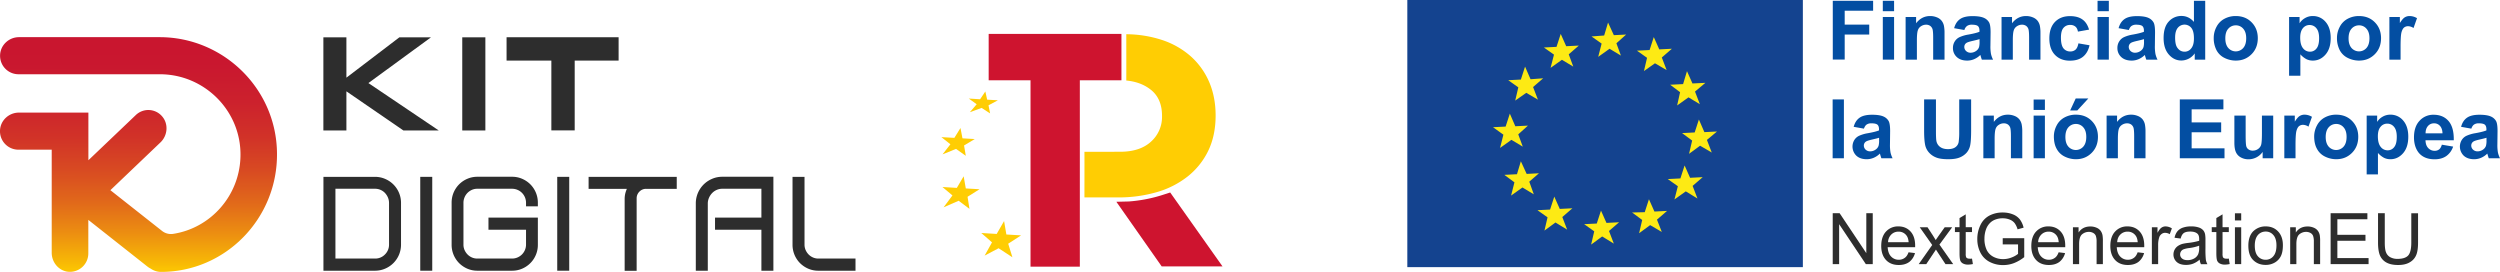 <?xml version="1.0" encoding="UTF-8"?> <svg xmlns="http://www.w3.org/2000/svg" xmlns:xlink="http://www.w3.org/1999/xlink" viewBox="0 0 3148.22 342.4"><defs><style>.cls-1{fill:#14438f;}.cls-2{fill:#fdea14;}.cls-3{fill:#2d2d2d;}.cls-4{fill:url(#Degradado_sin_nombre);}.cls-5{fill:#ce142f;}.cls-6{fill:#ffcd03;}.cls-7{fill:#034ea2;}</style><linearGradient id="Degradado_sin_nombre" x1="174.76" y1="233.84" x2="173.93" y2="-85.39" gradientTransform="matrix(1, 0, 0, -1, 0, 252.96)" gradientUnits="userSpaceOnUse"><stop offset="0" stop-color="#c81430"></stop><stop offset="0.19" stop-color="#c9172f"></stop><stop offset="0.34" stop-color="#cc212d"></stop><stop offset="0.48" stop-color="#d13228"></stop><stop offset="0.61" stop-color="#d84a22"></stop><stop offset="0.74" stop-color="#e1691a"></stop><stop offset="0.86" stop-color="#ec8e11"></stop><stop offset="0.98" stop-color="#f8ba05"></stop><stop offset="1" stop-color="#fbc303"></stop></linearGradient></defs><g id="Capa_2" data-name="Capa 2"><g id="Capa_1-2" data-name="Capa 1"><rect class="cls-1" x="1772.22" width="498.1" height="336.4"></rect><path class="cls-2" d="M1893.22,169.6l-13.1-9.4,15.9-.8,5.3-16.3,6.9,15.9,15.9-.8-12.2,11,5.7,15.5-14.3-8.6L1889,186.3l4.2-16.7m13.9,60-12.7-9.4,15.9-.8,4.9-16.3,7.3,15.9,15.5-.8-12.2,10.6,5.7,15.9-14.3-8.6-14.3,10.2Zm41.7,44.1-12.7-9,15.9-.8,5.3-16.3,6.9,15.5,15.9-.8-12.7,11,6.1,15.9-14.7-9-13.9,10.2Zm58.8,17.6-12.7-9,15.9-.8,5.3-16.3,6.9,15.5,15.9-.8-12.7,11,6.1,15.9-14.7-9-13.9,10.2ZM2068,277l-12.7-9.4,15.9-.4,5.3-16.3,6.9,15.5,15.9-.8-12.7,11,6.1,15.5-14.7-8.6-13.9,10.2Zm44.9-42.5-12.7-9,15.9-.8,5.3-16.3,6.9,15.5,15.9-.8-12.7,11,6.1,15.9-14.7-9-14.3,10.2Zm18-57.5-12.7-9.4,15.9-.8,5.3-16.3,6.9,15.9,15.9-.8-12.7,10.6,6.1,15.9-14.7-8.6L2127,193.7Zm-15.2-60.9-3.7,16.7,14.3-10.2,14.3,8.6-6.1-15.9,13.1-11-16.3.8-6.9-15.5-4.9,16.3-16.3.8Zm-41.6-43.3-12.7-9,15.9-.8,5.3-16.3,6.9,15.5,15.9-.8-12.7,11,6.1,15.9-14.7-8.6-13.9,9.8Zm-57.2-17.9-12.7-9,15.9-1.2,4.9-16.3,7.3,15.9,15.5-.8-12.3,11,5.7,15.5-14.3-8.6-14.3,10.2Zm-60,13.9-12.7-9,15.9-.8,5.3-16.3,6.9,15.5,15.9-.8-12.7,11,5.7,15.5-14.3-8.6-14.3,10.2ZM1912,110l-12.7-9,15.9-.8,5.3-16.3,6.9,15.9,15.9-1.2-12.7,11,6.1,15.9-14.7-8.6-13.9,9.8Z"></path><path class="cls-3" d="M505,307.9a32.69,32.69,0,0,1-9.5,23.3,33,33,0,0,1-10.5,7.1,32.42,32.42,0,0,1-12.7,2.6h-65V222.7h65a32.05,32.05,0,0,1,12.7,2.6,32.78,32.78,0,0,1,17.5,17.6,32.46,32.46,0,0,1,2.5,12.8Zm-82.7,17.7h49.9a16.82,16.82,0,0,0,12.6-5.2,17.05,17.05,0,0,0,5.1-12.5V255.6a17.36,17.36,0,0,0-1.4-6.9,20,20,0,0,0-3.7-5.7,17.1,17.1,0,0,0-12.5-5.3h-49.9v87.9Z"></path><path class="cls-3" d="M544.32,340.9h-15.1V222.7h15.1Z"></path><path class="cls-3" d="M588.42,338.3a33.54,33.54,0,0,1-10.3-7,32.69,32.69,0,0,1-9.4-23.2V255.4a32.46,32.46,0,0,1,19.7-30.2,31.57,31.57,0,0,1,12.6-2.6h44a31.22,31.22,0,0,1,12.6,2.6,33.54,33.54,0,0,1,10.3,7,32.69,32.69,0,0,1,9.4,23.2v4.4h-14.9v-4.4a17.58,17.58,0,0,0-17.5-17.7h-44a16.39,16.39,0,0,0-6.7,1.4,18.69,18.69,0,0,0-5.5,3.8,18,18,0,0,0-5.1,12.5v52.7a16.87,16.87,0,0,0,1.4,6.8,19,19,0,0,0,3.7,5.5,17.48,17.48,0,0,0,5.5,3.8,16.75,16.75,0,0,0,6.7,1.4h44a17.23,17.23,0,0,0,6.8-1.4,17.91,17.91,0,0,0,5.6-3.8,17.55,17.55,0,0,0,5.1-12.3V289.3h-47.3V274h62.2v34.1a32.46,32.46,0,0,1-19.7,30.2,31.57,31.57,0,0,1-12.6,2.6H601A31.57,31.57,0,0,1,588.42,338.3Z"></path><path class="cls-3" d="M716.82,340.9h-15.1V222.7h15.1Z"></path><path class="cls-3" d="M787.42,243.6a36,36,0,0,1,2-5.8h-48.2V222.7h111v15.1h-38.6a11.48,11.48,0,0,0-8.4,3.5,11.7,11.7,0,0,0-3.5,8.5V341h-15.1V249.8A31.89,31.89,0,0,1,787.42,243.6Z"></path><path class="cls-3" d="M891.32,340.9h-15.1V256.4a33.45,33.45,0,0,1,20.3-31.1,31.87,31.87,0,0,1,13-2.7h64.4V340.9h-15.1V289.3h-58.4V274h58.4V237.7h-49.3a17.07,17.07,0,0,0-7.1,1.5,17.78,17.78,0,0,0-5.7,4,20.2,20.2,0,0,0-3.9,5.9,18,18,0,0,0-1.5,7.3Z"></path><path class="cls-3" d="M1017.72,338.3a33.54,33.54,0,0,1-10.3-7,32.69,32.69,0,0,1-9.4-23.2V222.7h15.1v85.4a16.87,16.87,0,0,0,1.4,6.8,19,19,0,0,0,3.7,5.5,17.59,17.59,0,0,0,5.5,3.8,16.79,16.79,0,0,0,6.71,1.4h46.9v15.3h-46.9A31.36,31.36,0,0,1,1017.72,338.3Z"></path><path class="cls-3" d="M407.22,47h29V97.8L502.92,47h39.8l-78.8,57.6,88.6,59.7H508L436.22,115v49.3h-29V47Z"></path><path class="cls-3" d="M582.12,47h29.1V164.3h-29.1Z"></path><path class="cls-3" d="M723.72,164.2h-29.4V76.3h-56.4V46.9H779V76.3h-55.3v87.9Z"></path><path class="cls-4" d="M201,46.8H23.92C11.42,46.8.72,56.5.12,69.1a23.21,23.21,0,0,0,23,24.4h178.2c56.5,0,103,46.6,101.5,103.7-1.2,49.4-37.6,90-84.7,97.3a18.14,18.14,0,0,1-14.2-3.8L139,239.5l63.1-60.2c9-8.6,10.3-23.1,2.2-32.6a22.81,22.81,0,0,0-33.3-1.8l-59.7,56.9v-60H23.82c-12.5,0-23.2,9.7-23.8,22.3a23.21,23.21,0,0,0,23,24.4h42.1V318.3c0,12.6,9.6,23.5,22,24a23.2,23.2,0,0,0,24.1-23.3V276.9l74.6,58.9a24.18,24.18,0,0,0,4,2.5,22.56,22.56,0,0,0,13,4.1c81,0,146.8-67.1,146-149.2C348.22,111.8,281.42,46.8,201,46.8Z"></path><path class="cls-5" d="M1473.62,242.4l-8.7,2.8a183.49,183.49,0,0,1-43.3,8.5l-15.8.4,57.1,81.4h76.6Z"></path><polygon class="cls-6" points="1285.82 296.4 1267.32 295.3 1264.42 278.4 1255.12 294.6 1235.72 293.4 1249.22 305.2 1239.92 321.9 1257.52 312.6 1274.92 324 1269.62 306.9 1285.82 296.4"></polygon><polygon class="cls-6" points="1233.52 238.3 1216.22 237.3 1213.52 222 1204.92 236.6 1186.82 235.5 1199.42 246.1 1188.22 261.1 1207.22 252.8 1220.82 263 1218.42 247.8 1233.52 238.3"></polygon><polygon class="cls-6" points="1227.52 175.1 1212.02 174.2 1209.52 161.2 1201.82 173.6 1185.52 172.7 1196.82 181.7 1186.92 194.4 1203.92 187.5 1216.22 196.2 1214.02 183.2 1227.52 175.1"></polygon><polygon class="cls-6" points="1256.62 126.3 1243.12 125.5 1240.82 115.2 1234.22 125 1220.02 124.1 1229.92 131.3 1221.32 141.3 1236.12 135.9 1246.82 142.8 1244.82 132.6 1256.62 126.3"></polygon><path class="cls-6" d="M1522.72,103.3a91.69,91.69,0,0,0-22.9-32.1,103.42,103.42,0,0,0-36.3-20.8,148,148,0,0,0-45.2-7.3c0,19.5.1,38.7,0,58.3,10.1,1,20.8,3.8,30.5,11.3s14.5,18.6,14.5,33.1v.8a41.6,41.6,0,0,1-13.8,31.7c-9.2,8.5-22.2,12.8-38.9,12.8l-45,.1c.1,19.3,0,38.1,0,57.4h42.8a171.48,171.48,0,0,0,47.8-6.5,113,113,0,0,0,38.9-19.5,92.76,92.76,0,0,0,26.2-32.3c6.3-12.9,9.5-27.8,9.5-44.9v-.8c-.1-15.1-2.8-28.9-8.1-41.3"></path><polygon class="cls-5" points="1412.22 42.7 1412.22 101.1 1359.82 101.1 1359.82 335.8 1297.72 335.8 1297.72 101.1 1245.02 101.1 1245.02 42.7 1412.22 42.7"></polygon><path class="cls-7" d="M2308,75.1V1h50.8V13.5H2323V31h30.9V43.5H2323V75h-15Z"></path><path class="cls-7" d="M2371,14.1V1h14.2V14.1Zm0,61V21.4h14.2V75.1Z"></path><path class="cls-7" d="M2448.62,75.1h-14.2V47.7c0-5.8-.3-9.5-.9-11.2a8.06,8.06,0,0,0-3-4,8.81,8.81,0,0,0-4.9-1.4,11.44,11.44,0,0,0-6.6,2,9.49,9.49,0,0,0-4,5.4c-.7,2.2-1.1,6.3-1.1,12.3V75.1h-14.2V21.4h13.2v7.9c4.7-6.1,10.6-9.1,17.7-9.1a22,22,0,0,1,8.6,1.7,14.37,14.37,0,0,1,5.9,4.3,15.78,15.78,0,0,1,2.8,6,45.62,45.62,0,0,1,.8,9.6V75.1Z"></path><path class="cls-7" d="M2473.72,37.8l-12.9-2.3c1.4-5.2,3.9-9,7.5-11.5s8.8-3.7,15.8-3.7c6.3,0,11.1.8,14.2,2.2a13.71,13.71,0,0,1,6.5,5.7c1.3,2.3,1.9,6.5,1.9,12.7l-.2,16.6a52.75,52.75,0,0,0,.7,10.4,31.67,31.67,0,0,0,2.6,7.2h-14.1c-.4-.9-.8-2.3-1.4-4.2-.2-.8-.4-1.4-.5-1.7a24.56,24.56,0,0,1-7.8,5.3,22,22,0,0,1-8.8,1.8c-5.5,0-9.89-1.5-13.1-4.5a14.94,14.94,0,0,1-4.79-11.4,14.93,14.93,0,0,1,2.2-8.1,14.18,14.18,0,0,1,6.1-5.5,44.3,44.3,0,0,1,11.3-3.3c6.6-1.2,11.2-2.4,13.79-3.5V38.6c0-2.7-.7-4.7-2-5.8s-3.89-1.7-7.6-1.7a10.1,10.1,0,0,0-5.9,1.5A9.41,9.41,0,0,0,2473.72,37.8Zm19,11.5c-1.8.6-4.7,1.3-8.6,2.2s-6.5,1.7-7.7,2.5a5.84,5.84,0,0,0-2.8,5,7,7,0,0,0,2.2,5.2,8.1,8.1,0,0,0,5.7,2.2,12,12,0,0,0,7.3-2.5,9.25,9.25,0,0,0,3.4-4.7,25.79,25.79,0,0,0,.6-6.9v-3Z"></path><path class="cls-7" d="M2569.42,75.1h-14.2V47.7c0-5.8-.3-9.5-.9-11.2a8.06,8.06,0,0,0-3-4,8.81,8.81,0,0,0-4.9-1.4,11.44,11.44,0,0,0-6.6,2,9.49,9.49,0,0,0-4,5.4c-.7,2.2-1.1,6.3-1.1,12.3V75.1h-14.2V21.4h13.2v7.9c4.7-6.1,10.6-9.1,17.7-9.1a22,22,0,0,1,8.6,1.7,14.37,14.37,0,0,1,5.9,4.3,15.78,15.78,0,0,1,2.8,6,45.62,45.62,0,0,1,.8,9.6V75.1Z"></path><path class="cls-7" d="M2630.72,37.3l-14,2.5c-.5-2.8-1.5-4.9-3.2-6.3a9.76,9.76,0,0,0-6.5-2.1,10.58,10.58,0,0,0-8.5,3.7c-2.1,2.4-3.2,6.5-3.2,12.3,0,6.4,1.1,10.9,3.2,13.5a10.5,10.5,0,0,0,8.6,3.9,9.64,9.64,0,0,0,6.6-2.3c1.7-1.5,2.9-4.2,3.6-7.9l14,2.4c-1.4,6.4-4.2,11.2-8.3,14.5s-9.6,4.9-16.5,4.9c-7.9,0-14.1-2.5-18.8-7.4s-7-11.8-7-20.6,2.3-15.8,7-20.7,11-7.4,19-7.4q9.75,0,15.61,4.2C2626.22,27.2,2629,31.5,2630.72,37.3Z"></path><path class="cls-7" d="M2641.42,14.1V1h14.2V14.1Zm0,61V21.4h14.2V75.1Z"></path><path class="cls-7" d="M2680.82,37.8l-12.9-2.3c1.4-5.2,3.9-9,7.5-11.5s8.8-3.7,15.8-3.7c6.3,0,11.1.8,14.2,2.2a13.71,13.71,0,0,1,6.5,5.7c1.3,2.3,1.9,6.5,1.9,12.7l-.2,16.6a52.75,52.75,0,0,0,.7,10.4,31.67,31.67,0,0,0,2.6,7.2h-14.1c-.4-.9-.8-2.3-1.4-4.2-.2-.8-.4-1.4-.5-1.7a24.56,24.56,0,0,1-7.8,5.3,22,22,0,0,1-8.8,1.8c-5.5,0-9.9-1.5-13.1-4.5a15,15,0,0,1-4.8-11.4,14.93,14.93,0,0,1,2.2-8.1,14.18,14.18,0,0,1,6.1-5.5,44.43,44.43,0,0,1,11.3-3.3c6.6-1.2,11.2-2.4,13.8-3.5V38.6c0-2.7-.7-4.7-2-5.8s-3.9-1.7-7.6-1.7a10.1,10.1,0,0,0-5.9,1.5C2682.82,33.6,2681.72,35.3,2680.82,37.8Zm19,11.5c-1.8.6-4.7,1.3-8.6,2.2s-6.5,1.7-7.7,2.5a5.84,5.84,0,0,0-2.8,5,7,7,0,0,0,2.2,5.2,8.1,8.1,0,0,0,5.7,2.2,12,12,0,0,0,7.3-2.5,9.25,9.25,0,0,0,3.4-4.7,25.79,25.79,0,0,0,.6-6.9v-3Z"></path><path class="cls-7" d="M2777,75.1h-13.2V67.2a20.75,20.75,0,0,1-16.8,9c-6.2,0-11.4-2.5-15.8-7.5s-6.6-11.9-6.6-20.8c0-9.1,2.1-16,6.4-20.7a21.07,21.07,0,0,1,16.2-7.1q9,0,15.6,7.5V1H2777V75.1Zm-37.9-28c0,5.7.8,9.9,2.4,12.4,2.3,3.7,5.5,5.6,9.6,5.6a10.32,10.32,0,0,0,8.3-4.2c2.3-2.8,3.4-6.9,3.4-12.5,0-6.2-1.1-10.6-3.3-13.3a10.95,10.95,0,0,0-17-.1C2740.22,37.8,2739.12,41.8,2739.12,47.1Z"></path><path class="cls-7" d="M2787.72,47.5a29.37,29.37,0,0,1,3.5-13.7,23.55,23.55,0,0,1,9.9-10.1,29.68,29.68,0,0,1,14.3-3.5c8.1,0,14.8,2.6,20,7.9s7.8,11.9,7.8,20-2.6,14.9-7.9,20.2-11.8,8-19.8,8a31.72,31.72,0,0,1-14.1-3.3,22.52,22.52,0,0,1-10.2-9.8A32.82,32.82,0,0,1,2787.72,47.5Zm14.6.8c0,5.3,1.3,9.4,3.8,12.2a12.51,12.51,0,0,0,18.7,0c2.5-2.8,3.8-6.9,3.8-12.3s-1.3-9.3-3.8-12.1a12,12,0,0,0-9.3-4.2,12.32,12.32,0,0,0-9.4,4.2C2803.52,38.9,2802.32,42.9,2802.32,48.3Z"></path><path class="cls-7" d="M2882.62,21.4h13.2v7.9a19.35,19.35,0,0,1,7-6.6,19.07,19.07,0,0,1,9.8-2.5,20.58,20.58,0,0,1,15.9,7.3c4.3,4.9,6.5,11.7,6.5,20.4,0,9-2.2,15.9-6.6,20.9s-9.7,7.5-15.9,7.5a17.86,17.86,0,0,1-8.1-1.8,27.76,27.76,0,0,1-7.6-6.1v27h-14.2v-74Zm14,26c0,6,1.2,10.5,3.6,13.4a10.88,10.88,0,0,0,8.7,4.3,10.08,10.08,0,0,0,8.2-4c2.21-2.6,3.3-7,3.3-13,0-5.6-1.1-9.8-3.4-12.5a10.7,10.7,0,0,0-8.4-4.1,10.57,10.57,0,0,0-8.6,4C2897.82,38.1,2896.62,42.1,2896.62,47.4Z"></path><path class="cls-7" d="M2942.92,47.5a29.37,29.37,0,0,1,3.5-13.7,23.55,23.55,0,0,1,9.9-10.1,29.68,29.68,0,0,1,14.3-3.5c8.1,0,14.8,2.6,20,7.9s7.8,11.9,7.8,20-2.6,14.9-7.9,20.2-11.8,8-19.8,8a31.72,31.72,0,0,1-14.1-3.3,22.52,22.52,0,0,1-10.2-9.8A32.82,32.82,0,0,1,2942.92,47.5Zm14.6.8c0,5.3,1.3,9.4,3.8,12.2a12.51,12.51,0,0,0,18.7,0c2.5-2.8,3.8-6.9,3.8-12.3s-1.3-9.3-3.8-12.1a12,12,0,0,0-9.3-4.2,12.32,12.32,0,0,0-9.4,4.2C2958.82,38.9,2957.52,42.9,2957.52,48.3Z"></path><path class="cls-7" d="M3023.12,75.1h-14.2V21.4h13.2V29c2.3-3.6,4.3-6,6.1-7.1a11.41,11.41,0,0,1,6.1-1.7,18.18,18.18,0,0,1,9.4,2.7l-4.4,12.4a12.83,12.83,0,0,0-6.7-2.3,8,8,0,0,0-5.1,1.6c-1.4,1.1-2.5,3.1-3.3,5.9s-1.2,8.9-1.2,18V75.1Z"></path><path class="cls-7" d="M2307.82,199.3V125.2H2322v74.1Z"></path><path class="cls-7" d="M2347.22,162l-12.9-2.3c1.4-5.2,3.9-9,7.5-11.5s8.8-3.7,15.8-3.7c6.3,0,11.1.8,14.2,2.2a13.71,13.71,0,0,1,6.5,5.7c1.3,2.3,1.9,6.5,1.9,12.7l-.2,16.6a52.75,52.75,0,0,0,.7,10.4,31.67,31.67,0,0,0,2.6,7.2h-14.1c-.4-.9-.8-2.3-1.4-4.2-.2-.8-.4-1.4-.5-1.7a24.56,24.56,0,0,1-7.8,5.3,22,22,0,0,1-8.8,1.8c-5.5,0-9.89-1.5-13.1-4.5a16,16,0,0,1-2.59-19.5,14.18,14.18,0,0,1,6.1-5.5,44.3,44.3,0,0,1,11.3-3.3c6.6-1.2,11.2-2.4,13.79-3.5v-1.4c0-2.7-.7-4.7-2-5.8s-3.89-1.7-7.6-1.7a10.1,10.1,0,0,0-5.9,1.5C2349.22,157.8,2348.12,159.5,2347.22,162Zm19,11.5c-1.8.6-4.7,1.3-8.6,2.2s-6.5,1.7-7.7,2.5a5.84,5.84,0,0,0-2.8,5,7,7,0,0,0,2.2,5.2,8.1,8.1,0,0,0,5.7,2.2,12,12,0,0,0,7.3-2.5,9.25,9.25,0,0,0,3.4-4.7,25.79,25.79,0,0,0,.6-6.9v-3Z"></path><path class="cls-7" d="M2422.92,125.2h15v40.1c0,6.4.2,10.5.6,12.4a11.88,11.88,0,0,0,4.6,7.3c2.4,1.8,5.7,2.8,9.9,2.8s7.4-.9,9.6-2.6a10,10,0,0,0,3.9-6.4,86.77,86.77,0,0,0,.7-12.6v-41h15v38.9q0,13.35-1.2,18.9a20.27,20.27,0,0,1-4.5,9.3,23.27,23.27,0,0,1-8.7,6c-3.6,1.5-8.4,2.2-14.3,2.2-7.1,0-12.4-.8-16.1-2.5a23.23,23.23,0,0,1-8.7-6.4,20.7,20.7,0,0,1-4.2-8.2c-1-4.2-1.5-10.5-1.5-18.8V125.2Z"></path><path class="cls-7" d="M2546.52,199.3h-14.2V171.9c0-5.8-.3-9.5-.9-11.2a8.06,8.06,0,0,0-3-4,8.81,8.81,0,0,0-4.9-1.4,11.44,11.44,0,0,0-6.6,2,9.49,9.49,0,0,0-4,5.4c-.7,2.2-1.1,6.3-1.1,12.3v24.3h-14.2V145.6h13.2v7.9c4.7-6.1,10.6-9.1,17.7-9.1a22,22,0,0,1,8.6,1.7,14.37,14.37,0,0,1,5.9,4.3,15.78,15.78,0,0,1,2.8,6,45.62,45.62,0,0,1,.8,9.6v33.3Z"></path><path class="cls-7" d="M2560.92,138.4V125.3h14.2v13.1Zm0,60.9V145.6h14.2v53.7Z"></path><path class="cls-7" d="M2586.42,171.7a29.37,29.37,0,0,1,3.5-13.7,23.55,23.55,0,0,1,9.9-10.1,29.68,29.68,0,0,1,14.3-3.5c8.1,0,14.8,2.6,20,7.9s7.8,11.9,7.8,20-2.6,14.9-7.9,20.2-11.8,8-19.8,8a31.72,31.72,0,0,1-14.1-3.3,22.52,22.52,0,0,1-10.2-9.8C2587.52,183.1,2586.42,177.9,2586.42,171.7Zm14.5.8c0,5.3,1.3,9.4,3.8,12.2a12.51,12.51,0,0,0,18.7,0c2.5-2.8,3.8-6.9,3.8-12.3s-1.3-9.3-3.8-12.1a12,12,0,0,0-9.3-4.2,12.32,12.32,0,0,0-9.4,4.2C2602.22,163.1,2600.92,167.2,2600.92,172.5Zm6-33.4,7-15.1h15.9l-13.9,15.1Z"></path><path class="cls-7" d="M2701.72,199.3h-14.2V171.9c0-5.8-.3-9.5-.9-11.2a8.06,8.06,0,0,0-3-4,8.81,8.81,0,0,0-4.9-1.4,11.44,11.44,0,0,0-6.6,2,9.49,9.49,0,0,0-4,5.4c-.7,2.2-1.1,6.3-1.1,12.3v24.3h-14.2V145.6H2666v7.9c4.7-6.1,10.6-9.1,17.7-9.1a22,22,0,0,1,8.6,1.7,14.37,14.37,0,0,1,5.9,4.3,15.78,15.78,0,0,1,2.8,6,45.62,45.62,0,0,1,.8,9.6v33.3Z"></path><path class="cls-7" d="M2745,199.3V125.2h54.9v12.5h-40v16.4h37.2v12.5h-37.2v20.2h41.4v12.5Z"></path><path class="cls-7" d="M2849.32,199.3v-8a21.71,21.71,0,0,1-17.8,9.3,19.65,19.65,0,0,1-9.7-2.4,13.89,13.89,0,0,1-6.2-6.7c-1.3-2.9-1.9-6.8-1.9-11.9v-34h14.2v24.7c0,7.5.3,12.2.8,13.9a7,7,0,0,0,2.9,4,8.75,8.75,0,0,0,5.3,1.5,11.35,11.35,0,0,0,6.5-2,10,10,0,0,0,3.9-5c.7-2,1.1-6.8,1.1-14.5V145.6h14.2v53.7Z"></path><path class="cls-7" d="M2890.82,199.3h-14.2V145.6h13.2v7.6c2.3-3.6,4.3-6,6.1-7.1a11.41,11.41,0,0,1,6.1-1.7,18.18,18.18,0,0,1,9.4,2.7l-4.4,12.4a12.83,12.83,0,0,0-6.7-2.3,8,8,0,0,0-5.1,1.6c-1.4,1.1-2.5,3.1-3.3,5.9s-1.2,8.9-1.2,18v16.6Z"></path><path class="cls-7" d="M2914.22,171.7a29.37,29.37,0,0,1,3.5-13.7,23.55,23.55,0,0,1,9.9-10.1,29.68,29.68,0,0,1,14.3-3.5c8.1,0,14.8,2.6,20,7.9s7.8,11.9,7.8,20-2.6,14.9-7.9,20.2-11.8,8-19.8,8a31.72,31.72,0,0,1-14.1-3.3,22.52,22.52,0,0,1-10.2-9.8C2915.32,183.1,2914.22,177.9,2914.22,171.7Zm14.5.8c0,5.3,1.3,9.4,3.8,12.2a12.51,12.51,0,0,0,18.7,0c2.5-2.8,3.8-6.9,3.8-12.3s-1.3-9.3-3.8-12.1a12,12,0,0,0-9.3-4.2,12.32,12.32,0,0,0-9.4,4.2C2930,163.1,2928.72,167.2,2928.72,172.5Z"></path><path class="cls-7" d="M2980.32,145.6h13.2v7.9a19.35,19.35,0,0,1,7-6.6,19.07,19.07,0,0,1,9.8-2.5,20.58,20.58,0,0,1,15.9,7.3c4.3,4.9,6.5,11.7,6.5,20.4,0,9-2.2,15.9-6.6,20.9s-9.7,7.5-15.9,7.5a17.86,17.86,0,0,1-8.1-1.8,27.76,27.76,0,0,1-7.6-6.1v27h-14.2v-74Zm14.1,26c0,6,1.2,10.5,3.6,13.4a10.88,10.88,0,0,0,8.7,4.3,10.08,10.08,0,0,0,8.2-4c2.2-2.6,3.3-7,3.3-13,0-5.6-1.1-9.8-3.4-12.5a10.7,10.7,0,0,0-8.4-4.1,10.57,10.57,0,0,0-8.6,4C2995.52,162.4,2994.42,166.3,2994.42,171.6Z"></path><path class="cls-7" d="M3075,182.2l14.2,2.4a23.67,23.67,0,0,1-8.6,11.9c-3.9,2.7-8.8,4.1-14.7,4.1-9.3,0-16.2-3.1-20.7-9.1-3.5-4.9-5.3-11.1-5.3-18.5,0-8.9,2.3-15.9,7-20.9a23.14,23.14,0,0,1,17.6-7.6c8,0,14.3,2.6,18.9,7.9s6.8,13.4,6.6,24.2h-35.6c.1,4.2,1.2,7.5,3.4,9.8a10.88,10.88,0,0,0,8.2,3.5,8.74,8.74,0,0,0,5.6-1.8C3073.12,186.9,3074.22,184.9,3075,182.2Zm.8-14.3c-.1-4.1-1.2-7.2-3.2-9.4a9.56,9.56,0,0,0-7.4-3.2,9.74,9.74,0,0,0-7.7,3.4c-2,2.3-3,5.3-3,9.2Z"></path><path class="cls-7" d="M3112.12,162l-12.9-2.3c1.4-5.2,3.9-9,7.5-11.5s8.8-3.7,15.8-3.7c6.3,0,11.1.8,14.2,2.2a13.71,13.71,0,0,1,6.5,5.7c1.3,2.3,1.9,6.5,1.9,12.7l-.2,16.6a52.75,52.75,0,0,0,.7,10.4,31.67,31.67,0,0,0,2.6,7.2h-14.1c-.4-.9-.8-2.3-1.4-4.2-.2-.8-.4-1.4-.5-1.7a24.56,24.56,0,0,1-7.8,5.3,22,22,0,0,1-8.8,1.8c-5.5,0-9.9-1.5-13.1-4.5a15.94,15.94,0,0,1-2.59-19.5,14.18,14.18,0,0,1,6.1-5.5,44.3,44.3,0,0,1,11.3-3.3c6.6-1.2,11.2-2.4,13.79-3.5v-1.4c0-2.7-.7-4.7-2-5.8s-3.9-1.7-7.6-1.7a10.1,10.1,0,0,0-5.9,1.5C3114.12,157.8,3113,159.5,3112.12,162Zm19,11.5c-1.8.6-4.7,1.3-8.6,2.2s-6.5,1.7-7.7,2.5a5.84,5.84,0,0,0-2.8,5,7,7,0,0,0,2.2,5.2,8.1,8.1,0,0,0,5.7,2.2,12,12,0,0,0,7.3-2.5,9.25,9.25,0,0,0,3.4-4.7,25.79,25.79,0,0,0,.6-6.9v-3Z"></path><path class="cls-3" d="M2307.92,332.6V268.5h8.7l33.6,50.3V268.5h8.1v64.1h-8.7L2316,282.3v50.3Z"></path><path class="cls-3" d="M2403.42,317.7l8.1,1a20.84,20.84,0,0,1-7.1,11.1c-3.5,2.6-7.9,3.9-13.3,3.9-6.8,0-12.2-2.1-16.1-6.3s-6-10-6-17.6c0-7.8,2-13.9,6-18.2a20.37,20.37,0,0,1,15.6-6.5c6.2,0,11.3,2.1,15.2,6.3s5.9,10.2,5.9,17.8v2.1h-34.6c.3,5.1,1.7,9,4.3,11.7a12.91,12.91,0,0,0,9.7,4.1,12.29,12.29,0,0,0,7.4-2.3C2400.62,323.4,2402.22,321,2403.42,317.7Zm-25.8-12.7h25.9c-.3-3.9-1.3-6.8-3-8.8a12.13,12.13,0,0,0-9.7-4.5,12.6,12.6,0,0,0-9.1,3.6A13.79,13.79,0,0,0,2377.62,305Z"></path><path class="cls-3" d="M2416.22,332.6l17-24.1-15.7-22.3h9.8l7.1,10.9c1.3,2.1,2.4,3.8,3.2,5.2,1.3-1.9,2.5-3.6,3.5-5.1l7.8-11h9.4l-16,21.8,17.3,24.6h-9.7l-9.5-14.4-2.5-3.9-12.2,18.3Z"></path><path class="cls-3" d="M2483.32,325.6l1.1,6.9a26.84,26.84,0,0,1-5.9.7,13,13,0,0,1-6.6-1.4,7.16,7.16,0,0,1-3.3-3.6c-.6-1.5-1-4.6-1-9.3V292.2h-5.8v-6.1h5.8V274.6l7.8-4.7v16.2h7.9v6.1h-7.9v27.1a13,13,0,0,0,.4,4.3,2.92,2.92,0,0,0,1.4,1.5,4.91,4.91,0,0,0,2.7.6A10,10,0,0,0,2483.32,325.6Z"></path><path class="cls-3" d="M2522,307.5V300h27.1v23.8a50.25,50.25,0,0,1-12.9,7.5,37.63,37.63,0,0,1-13.6,2.5,36,36,0,0,1-17.1-4,26.76,26.76,0,0,1-11.6-11.7A37.1,37.1,0,0,1,2490,301a40,40,0,0,1,3.9-17.5,25.86,25.86,0,0,1,11.3-12,35.42,35.42,0,0,1,16.9-3.9,34,34,0,0,1,12.6,2.3,20.8,20.8,0,0,1,8.8,6.3,28.38,28.38,0,0,1,4.8,10.5l-7.6,2.1a25.16,25.16,0,0,0-3.6-7.7,14.35,14.35,0,0,0-6.1-4.5,23,23,0,0,0-8.8-1.7,25.17,25.17,0,0,0-10,1.8,18,18,0,0,0-6.8,4.7,21,21,0,0,0-4,6.3,34.41,34.41,0,0,0-2.4,12.9,31.93,31.93,0,0,0,2.9,14.3,19.34,19.34,0,0,0,8.6,8.6,26.14,26.14,0,0,0,12,2.8,28.83,28.83,0,0,0,10.8-2.1,29.15,29.15,0,0,0,8-4.5V307.8H2522Z"></path><path class="cls-3" d="M2592.42,317.7l8.1,1a20.84,20.84,0,0,1-7.1,11.1c-3.5,2.6-7.9,3.9-13.3,3.9-6.8,0-12.2-2.1-16.1-6.3s-6-10-6-17.6c0-7.8,2-13.9,6-18.2a20.37,20.37,0,0,1,15.6-6.5c6.2,0,11.3,2.1,15.2,6.3s5.9,10.2,5.9,17.8v2.1h-34.6c.3,5.1,1.7,9,4.3,11.7a12.91,12.91,0,0,0,9.7,4.1,12.29,12.29,0,0,0,7.4-2.3C2589.62,323.4,2591.22,321,2592.42,317.7Zm-25.8-12.7h25.9c-.3-3.9-1.3-6.8-3-8.8a12.13,12.13,0,0,0-9.7-4.5,12.6,12.6,0,0,0-9.1,3.6A13.79,13.79,0,0,0,2566.62,305Z"></path><path class="cls-3" d="M2610.42,332.6V286.2h7.1v6.6c3.4-5.1,8.3-7.6,14.8-7.6a19.23,19.23,0,0,1,7.7,1.5,12.23,12.23,0,0,1,5.3,4,13.73,13.73,0,0,1,2.4,5.8,45.2,45.2,0,0,1,.4,7.6v28.5h-7.9V304.4a21.72,21.72,0,0,0-.9-7.2,7.18,7.18,0,0,0-3.3-3.8,11,11,0,0,0-5.5-1.4,13,13,0,0,0-8.7,3.2c-2.4,2.1-3.6,6.2-3.6,12.1v25.3Z"></path><path class="cls-3" d="M2691.92,317.7l8.1,1a20.84,20.84,0,0,1-7.1,11.1c-3.5,2.6-7.9,3.9-13.3,3.9-6.8,0-12.2-2.1-16.1-6.3s-6-10-6-17.6c0-7.8,2-13.9,6-18.2a20.37,20.37,0,0,1,15.6-6.5c6.2,0,11.3,2.1,15.2,6.3s5.9,10.2,5.9,17.8v2.1h-34.6c.3,5.1,1.7,9,4.3,11.7a12.91,12.91,0,0,0,9.7,4.1,12.29,12.29,0,0,0,7.4-2.3C2689.12,323.4,2690.72,321,2691.92,317.7Zm-25.8-12.7H2692c-.3-3.9-1.3-6.8-3-8.8a12.13,12.13,0,0,0-9.7-4.5,12.6,12.6,0,0,0-9.1,3.6C2667.72,297.7,2666.42,300.9,2666.12,305Z"></path><path class="cls-3" d="M2709.82,332.6V286.2h7.1v7c1.8-3.3,3.5-5.5,5-6.5a9,9,0,0,1,5-1.6,15.54,15.54,0,0,1,8.1,2.5l-2.7,7.3a11.43,11.43,0,0,0-5.8-1.7,7,7,0,0,0-4.6,1.6,8.27,8.27,0,0,0-2.9,4.3,30.1,30.1,0,0,0-1.3,9.2v24.3Z"></path><path class="cls-3" d="M2770,326.9a27.88,27.88,0,0,1-8.4,5.2,24.85,24.85,0,0,1-8.7,1.5c-5.1,0-9-1.2-11.8-3.7a12.48,12.48,0,0,1-4.1-9.5,13,13,0,0,1,5.7-10.7,21.18,21.18,0,0,1,5.7-2.6,60.52,60.52,0,0,1,7-1.2,78.38,78.38,0,0,0,14-2.7v-2.1c0-3.2-.7-5.5-2.2-6.8q-3-2.7-9-2.7c-3.7,0-6.4.6-8.2,1.9s-3.1,3.6-3.9,6.9l-7.7-1a18.39,18.39,0,0,1,3.5-8,15.4,15.4,0,0,1,6.9-4.7,30.5,30.5,0,0,1,10.5-1.6,28.87,28.87,0,0,1,9.7,1.4,12.75,12.75,0,0,1,5.5,3.5,11.19,11.19,0,0,1,2.4,5.4,40.39,40.39,0,0,1,.4,7.3v10.5a120.94,120.94,0,0,0,.5,13.9,17.14,17.14,0,0,0,2,5.6h-8.2A17.07,17.07,0,0,1,2770,326.9Zm-.7-17.5a55,55,0,0,1-12.8,3,32.17,32.17,0,0,0-6.9,1.6,6.61,6.61,0,0,0-3.1,2.6,7,7,0,0,0-1.1,3.7,6.59,6.59,0,0,0,2.4,5.2c1.6,1.4,3.9,2.1,7,2.1a16.76,16.76,0,0,0,8.1-2,11.79,11.79,0,0,0,5.2-5.4,19.84,19.84,0,0,0,1.3-7.9v-2.9Z"></path><path class="cls-3" d="M2806.72,325.6l1.1,6.9a26.84,26.84,0,0,1-5.9.7,13,13,0,0,1-6.6-1.4,7.16,7.16,0,0,1-3.3-3.6c-.6-1.5-1-4.6-1-9.3V292.2h-5.8v-6.1h5.8V274.6l7.8-4.7v16.2h7.9v6.1h-7.9v27.1a13,13,0,0,0,.4,4.3,2.92,2.92,0,0,0,1.4,1.5,4.91,4.91,0,0,0,2.7.6A10,10,0,0,0,2806.72,325.6Z"></path><path class="cls-3" d="M2814.42,277.6v-9h7.9v9Zm0,55V286.2h7.9v46.4Z"></path><path class="cls-3" d="M2831.32,309.4c0-8.6,2.4-15,7.2-19.1a21.92,21.92,0,0,1,14.6-5.2q9.6,0,15.6,6.3c4,4.2,6.1,10,6.1,17.3q0,9-2.7,14.1a19.39,19.39,0,0,1-7.8,8,22.71,22.71,0,0,1-11.2,2.8c-6.5,0-11.7-2.1-15.8-6.2S2831.32,317.3,2831.32,309.4Zm8.1,0c0,5.9,1.3,10.4,3.9,13.3a12.38,12.38,0,0,0,9.8,4.4,12.13,12.13,0,0,0,9.7-4.5c2.6-3,3.9-7.5,3.9-13.6,0-5.7-1.3-10.1-3.9-13a12.18,12.18,0,0,0-9.7-4.4,12.7,12.7,0,0,0-9.8,4.4C2840.72,299.1,2839.42,303.5,2839.42,309.4Z"></path><path class="cls-3" d="M2884,332.6V286.2h7.1v6.6c3.4-5.1,8.3-7.6,14.8-7.6a19.23,19.23,0,0,1,7.7,1.5,12.23,12.23,0,0,1,5.3,4,13.73,13.73,0,0,1,2.4,5.8,45.2,45.2,0,0,1,.4,7.6v28.5h-7.9V304.4a21.72,21.72,0,0,0-.9-7.2,7.18,7.18,0,0,0-3.3-3.8,11,11,0,0,0-5.5-1.4,13,13,0,0,0-8.7,3.2c-2.4,2.1-3.6,6.2-3.6,12.1v25.3Z"></path><path class="cls-3" d="M2934.92,332.6V268.5h46.3v7.6h-37.8v19.6h35.4v7.5h-35.4V325h39.3v7.6Z"></path><path class="cls-3" d="M3036.52,268.6h8.5v37c0,6.4-.7,11.6-2.2,15.3a18.51,18.51,0,0,1-7.9,9.2q-5.7,3.6-15,3.6c-6,0-10.9-1-14.7-3.1a18.39,18.39,0,0,1-8.2-9c-1.6-3.9-2.4-9.3-2.4-16.1v-37h8.5v37c0,5.6.5,9.7,1.6,12.3a11.7,11.7,0,0,0,5.3,6.1,18.68,18.68,0,0,0,9.2,2.1c6.2,0,10.7-1.4,13.3-4.2s4-8.3,4-16.3V268.6Z"></path></g></g></svg> 